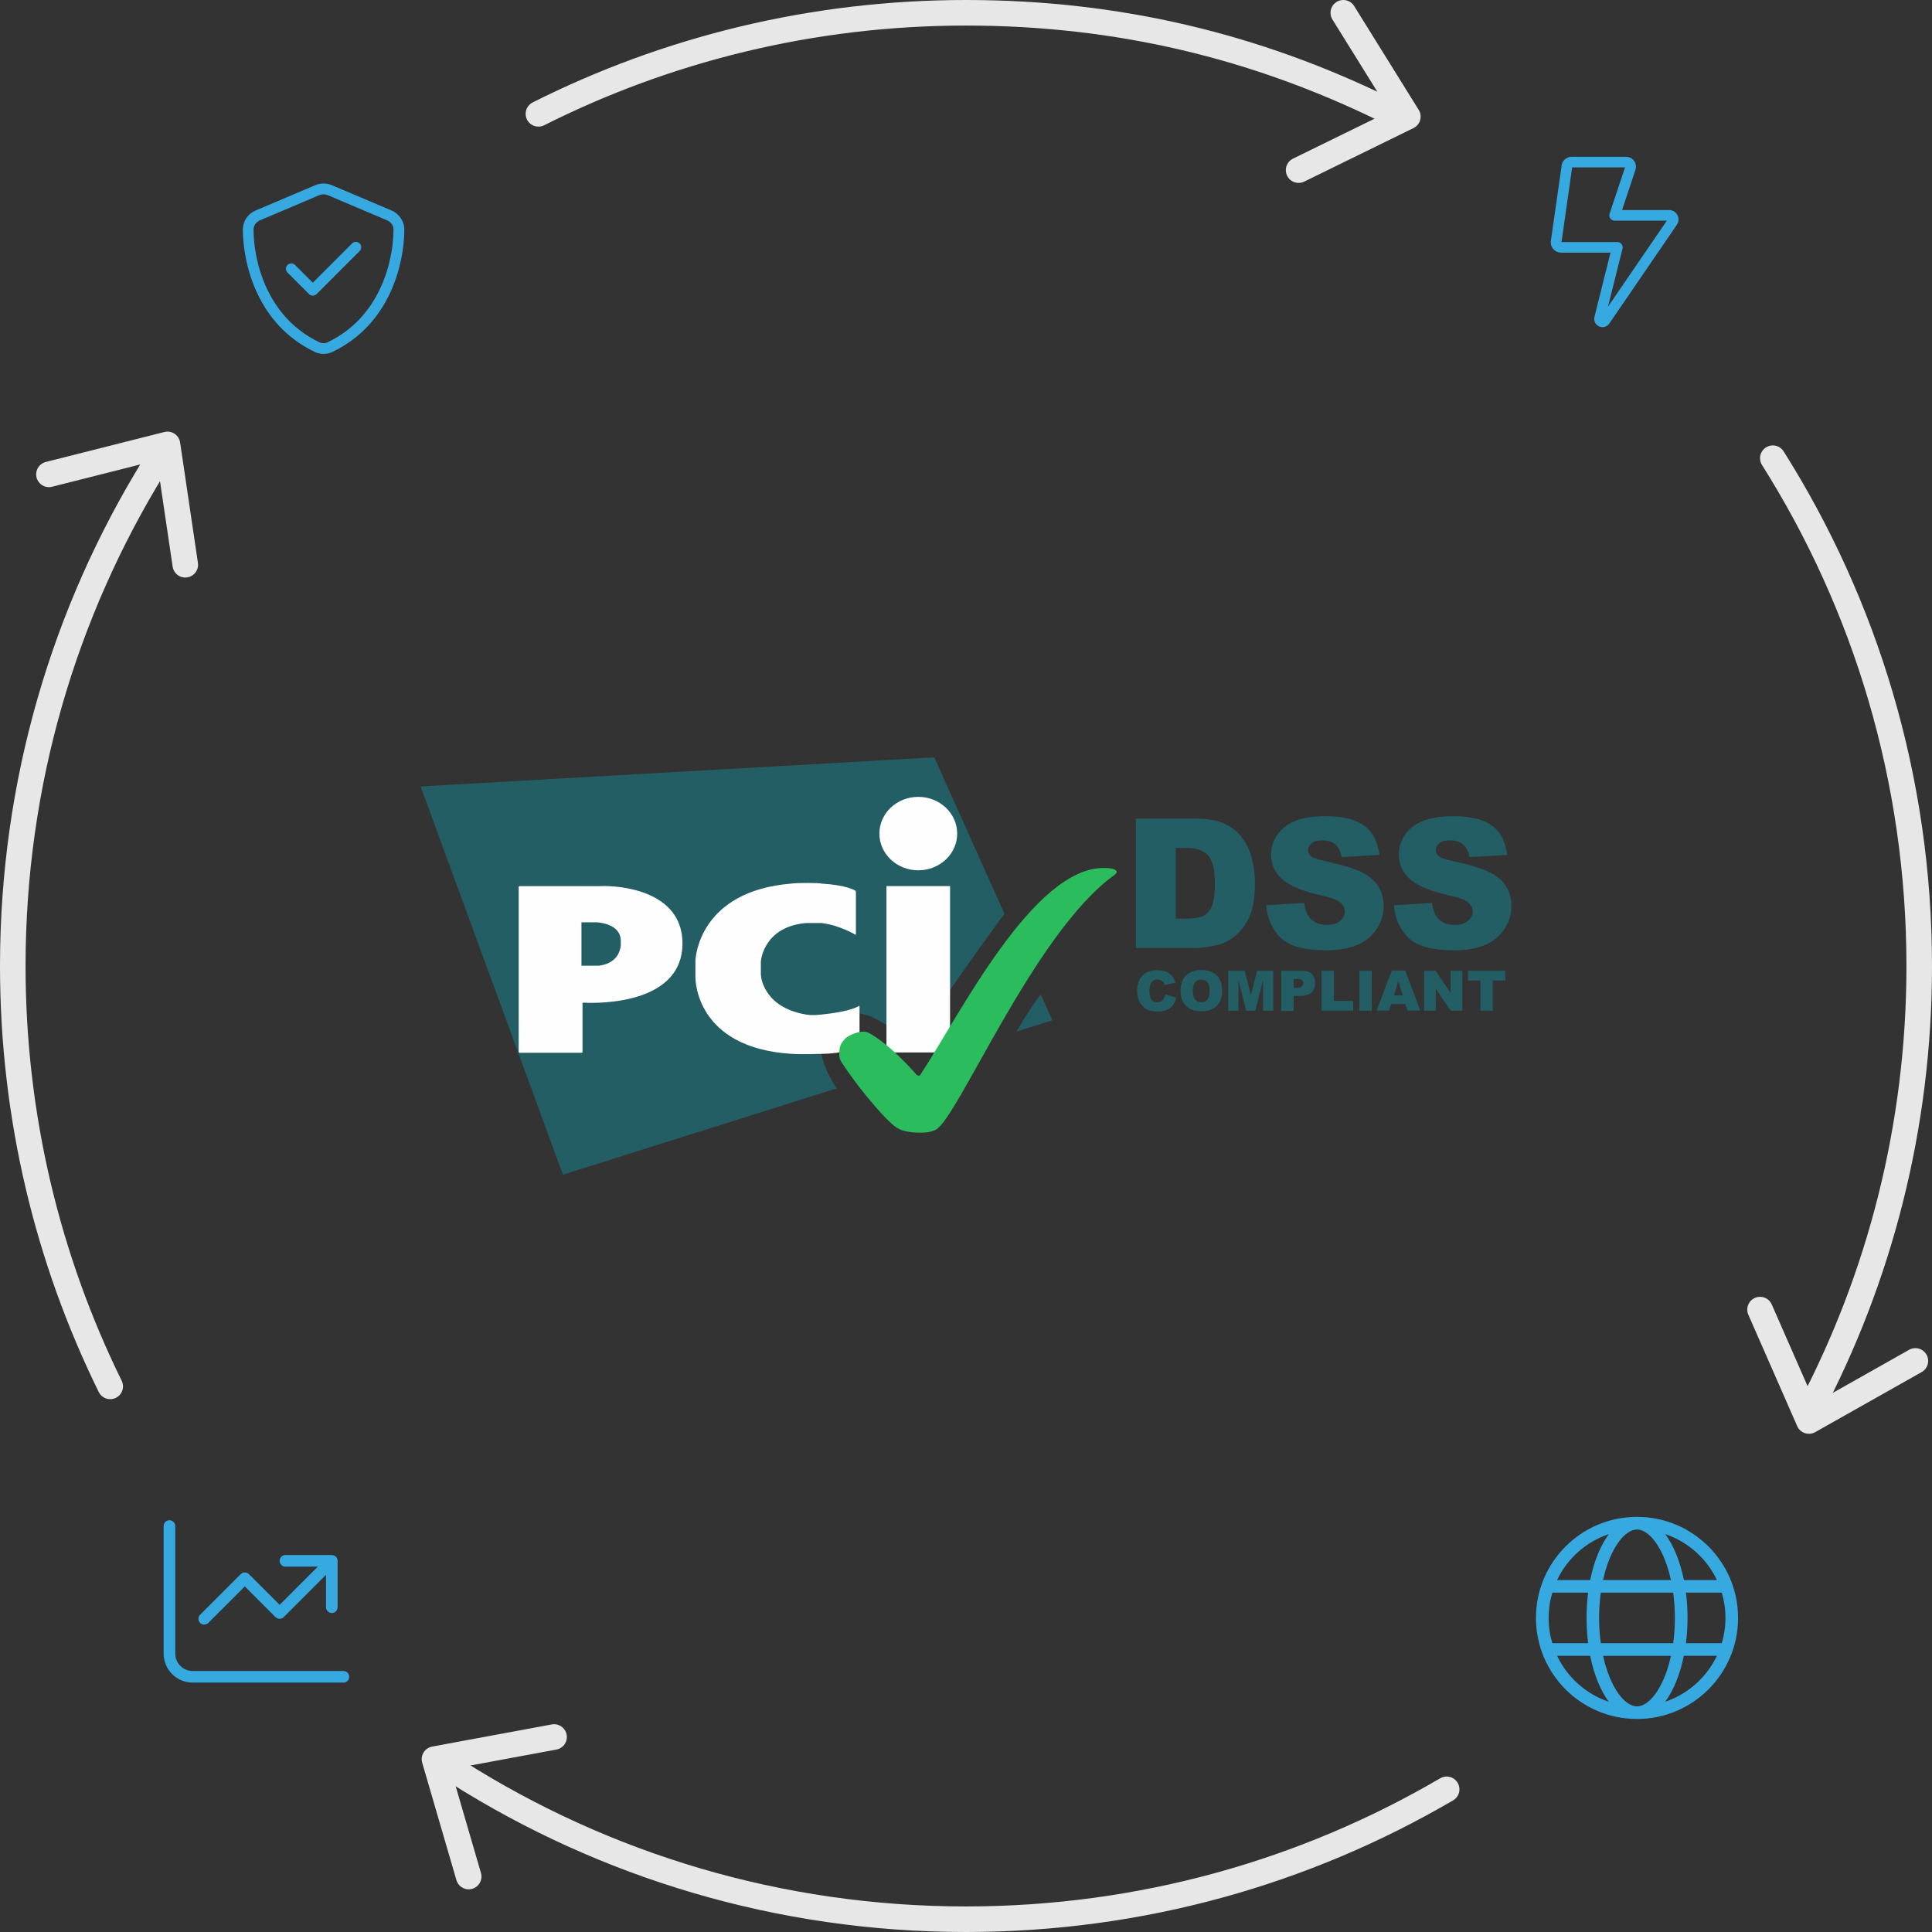 <?xml version="1.0" encoding="UTF-8"?>
<svg id="Ebene_2" data-name="Ebene 2" xmlns="http://www.w3.org/2000/svg" width="453.48" height="453.48" viewBox="0 0 453.48 453.48">
  <rect x="0" y="0" width="453.48" height="453.48" fill="#333333" stroke="none"/>
  <defs>
    <style>
      .cls-1 {
        fill: #36a9e1;
      }

      .cls-2 {
        fill: #225e63;
      }

      .cls-3 {
        fill: #2bbc5d;
      }

      .cls-4 {
        fill: #fefefe;
      }

      .cls-5 {
        stroke-linejoin: round;
      }

      .cls-5, .cls-6 {
        fill: none;
        stroke: #e7e7e8;
        stroke-linecap: round;
        stroke-width: 6px;
      }

      .cls-6 {
        stroke-miterlimit: 10;
      }
    </style>
  </defs>
  <g id="Ebene_1-2" data-name="Ebene 1">
    <g>
      <path class="cls-2" d="M273.52,233.4l2.56.77c-.17.73-.43,1.32-.81,1.79-.38.47-.81.85-1.36,1.07-.55.26-1.24.38-2.09.38-1.02,0-1.83-.13-2.52-.43-.64-.3-1.19-.81-1.66-1.58-.47-.73-.73-1.71-.73-2.86,0-1.54.43-2.73,1.24-3.58s2-1.24,3.5-1.24c1.19,0,2.09.26,2.77.73.68.47,1.19,1.19,1.49,2.22l-2.56.55c-.09-.3-.17-.51-.3-.64-.17-.21-.34-.38-.6-.51-.26-.13-.51-.17-.77-.17-.64,0-1.15.26-1.49.81-.26.38-.38,1.02-.38,1.83,0,1.02.17,1.75.47,2.13.3.38.77.6,1.32.6s.98-.17,1.24-.47c.34-.38.55-.81.68-1.41Z"/>
      <path class="cls-2" d="M277.1,232.54c0-1.54.43-2.73,1.28-3.58.85-.85,2.05-1.28,3.58-1.28s2.77.43,3.63,1.24c.85.85,1.28,2,1.28,3.54,0,1.11-.17,2.01-.55,2.69-.38.68-.9,1.24-1.62,1.62-.68.38-1.58.6-2.6.6s-1.92-.17-2.65-.51c-.68-.34-1.24-.85-1.71-1.62-.47-.77-.64-1.58-.64-2.69ZM280,232.54c0,.94.17,1.62.51,2.05.34.43.81.64,1.45.64s1.11-.21,1.45-.6c.34-.43.51-1.15.51-2.18,0-.9-.17-1.54-.55-1.92-.34-.43-.85-.6-1.45-.6s-1.07.21-1.41.64c-.34.34-.51,1.02-.51,1.96Z"/>
      <path class="cls-2" d="M288.36,227.85h3.8l1.45,5.72,1.45-5.72h3.8v9.39h-2.39v-7.17l-1.83,7.17h-2.13l-1.83-7.17v7.17h-2.39v-9.39h.09Z"/>
      <path class="cls-2" d="M300.73,227.85h4.82c1.07,0,1.83.26,2.35.77.51.51.77,1.19.77,2.13s-.3,1.71-.85,2.22c-.55.55-1.45.81-2.6.81h-1.58v3.5h-2.9v-9.43ZM303.64,231.86h.73c.55,0,.94-.09,1.19-.3.21-.21.34-.43.34-.73s-.09-.55-.3-.77c-.21-.21-.55-.3-1.11-.3h-.81v2.09h-.04Z"/>
      <path class="cls-2" d="M310.2,227.85h2.9v7.08h4.52v2.3h-7.42v-9.39Z"/>
      <path class="cls-2" d="M319.08,227.85h2.9v9.39h-2.9v-9.39Z"/>
      <path class="cls-2" d="M329.83,235.66h-3.29l-.47,1.54h-2.94l3.54-9.39h3.16l3.54,9.39h-3.03l-.51-1.54ZM329.24,233.65l-1.02-3.37-1.02,3.37h2.05Z"/>
      <path class="cls-2" d="M334.27,227.85h2.69l3.54,5.2v-5.2h2.73v9.39h-2.73l-3.5-5.16v5.16h-2.73v-9.39Z"/>
      <path class="cls-2" d="M344.51,227.85h8.83v2.3h-2.94v7.08h-2.9v-7.08h-2.94v-2.3h-.04Z"/>
      <path class="cls-2" d="M238.62,242.14l8.4-2.65-2.73-6.06c-2,2.52-4.01,5.76-5.67,8.7ZM235.76,214.45l-16.47-36.69-120.57,6.83,33.41,91.13,64.29-20.26c-4.1-5.89-5.59-12.88-.85-16.3,5.29-3.84,13.27.6,18.35,6.87,4.91-8.19,18.69-27.26,21.84-31.57Z"/>
      <path class="cls-4" d="M215.54,204.28c5.03,0,9.13-3.84,9.13-8.62s-4.1-8.62-9.13-8.62-9.13,3.84-9.13,8.62,4.1,8.62,9.13,8.62ZM208.07,207.99h14.93v39.04h-14.93v-39.04Z"/>
      <path class="cls-4" d="M200.69,219.38c.13.04.21,0,.21-.13v-9.9c0-.13-.09-.26-.21-.34,0,0-1.96-1.28-7.94-1.62-.3-.17-5.55-.21-6.95,0-21.76,1.75-22.57,17.49-22.57,18.17v3.84c0,.47,0,16.55,22.57,17.96,2.22.17,6.53,0,6.95,0,5.2,0,8.79-1.58,8.79-1.58.13-.04.21-.17.21-.3v-9.26c0-.13-.09-.17-.17-.09,0,0-1.62,1.28-8.7,2-2,.21-2.99.13-3.71,0-10.07-1.71-10.54-9.04-10.54-9.04,0-.13-.04-.34-.04-.43v-2.82c0-.13,0-.34.04-.43,0,0,.68-7.89,10.54-8.75h3.71c4.31.55,7.81,2.69,7.81,2.69Z"/>
      <path class="cls-4" d="M121.76,246.9c0,.13.09.21.21.21h14.55c.13,0,.21-.09.21-.21v-11.35c0-.13.09-.21.21-.21,0,0,23.25,1.66,23.25-13.91,0-12.33-14.59-13.65-19.37-13.44h-18.86c-.13,0-.21.09-.21.21v38.7ZM136.48,226.68v-10.2h3.58s5.16.21,5.59,3.75c.09.26.09,2,0,2.09-.68,4.14-5.16,4.35-5.16,4.35h-4.01Z"/>
      <path class="cls-3" d="M215.96,265.86c1.19,0,2.13,0,3.67-.68,5.29-2.77,23.17-46.42,42.02-59.86.13-.09.26-.21.34-.34.13-.17.13-.34.13-.34,0,0,0-.9-2.77-.9-16.77-.47-34.22,34.73-43.39,48.64-.13.17-.73,0-.73,0,0,0-6.14-7.25-11.48-10.03-.13-.04-.73-.26-1.37-.21-.43,0-2.9.51-4.05,1.71-1.37,1.45-1.32,2.26-1.32,4.01,0,.13.09.73.26,1.02,1.32,2.3,7.25,10.5,12.16,15.02.73.55,1.88,1.96,6.53,1.96Z"/>
      <path class="cls-2" d="M266.61,192.14h13.95c2.77,0,4.99.38,6.66,1.11,1.71.77,3.11,1.83,4.18,3.2,1.11,1.41,1.92,3.03,2.39,4.86.51,1.83.77,3.8.77,5.89,0,3.24-.38,5.76-1.11,7.55-.73,1.79-1.75,3.28-3.07,4.52-1.32,1.19-2.73,2.01-4.22,2.43-2.05.55-3.93.81-5.59.81h-13.95v-30.38ZM275.99,199.01v16.6h2.3c1.96,0,3.37-.21,4.18-.64.81-.43,1.49-1.19,1.96-2.26.47-1.07.73-2.86.73-5.29,0-3.24-.51-5.42-1.58-6.61-1.07-1.19-2.77-1.79-5.25-1.79h-2.35Z"/>
      <path class="cls-2" d="M297.15,212.49l8.96-.55c.21,1.45.6,2.56,1.19,3.33.98,1.24,2.35,1.83,4.14,1.83,1.32,0,2.39-.3,3.11-.94.73-.64,1.11-1.37,1.11-2.18,0-.77-.34-1.49-1.02-2.13-.68-.64-2.3-1.19-4.82-1.75-4.14-.94-7.04-2.18-8.83-3.71-1.79-1.54-2.65-3.5-2.65-5.89,0-1.58.47-3.03,1.37-4.44.9-1.41,2.26-2.47,4.1-3.29,1.83-.81,4.31-1.19,7.47-1.19,3.88,0,6.87.73,8.87,2.18,2.05,1.45,3.24,3.75,3.63,6.91l-8.87.51c-.26-1.37-.73-2.35-1.49-2.99-.77-.64-1.79-.94-3.11-.94-1.11,0-1.92.21-2.47.68-.55.47-.81,1.02-.81,1.71,0,.47.21.94.68,1.32.43.38,1.49.77,3.16,1.11,4.1.9,7.04,1.79,8.83,2.69,1.79.9,3.07,2.05,3.88,3.37.81,1.32,1.19,2.86,1.19,4.52,0,1.96-.55,3.75-1.62,5.38-1.07,1.66-2.6,2.9-4.52,3.75-1.92.85-4.39,1.28-7.34,1.28-5.16,0-8.75-.98-10.75-2.99-1.96-2.01-3.07-4.52-3.37-7.59Z"/>
      <path class="cls-2" d="M327.15,212.49l8.96-.55c.21,1.45.6,2.56,1.19,3.33.98,1.24,2.35,1.83,4.14,1.83,1.32,0,2.39-.3,3.11-.94.73-.64,1.11-1.37,1.11-2.18,0-.77-.34-1.49-1.02-2.13-.68-.64-2.3-1.19-4.82-1.75-4.14-.94-7.04-2.18-8.83-3.71-1.75-1.54-2.65-3.5-2.65-5.89,0-1.58.47-3.03,1.37-4.44.9-1.41,2.26-2.47,4.1-3.29,1.83-.81,4.31-1.19,7.47-1.19,3.88,0,6.87.73,8.87,2.18,2.05,1.45,3.24,3.75,3.63,6.91l-8.87.51c-.26-1.37-.73-2.35-1.49-2.99-.77-.64-1.79-.94-3.11-.94-1.11,0-1.92.21-2.47.68-.55.47-.81,1.02-.81,1.71,0,.47.21.94.68,1.32.43.38,1.49.77,3.16,1.11,4.1.9,7.04,1.79,8.83,2.69,1.79.9,3.07,2.05,3.88,3.37.81,1.32,1.19,2.86,1.19,4.52,0,1.96-.55,3.75-1.62,5.38-1.07,1.66-2.6,2.9-4.52,3.75-1.92.85-4.39,1.28-7.34,1.28-5.16,0-8.75-.98-10.75-2.99-2.01-2.01-3.11-4.52-3.37-7.59Z"/>
    </g>
  </g>
  <g id="Ebene_2-2" data-name="Ebene 2">
    <path class="cls-6" d="M126.38,26.72C156.57,11.54,190.66,3,226.74,3s68.2,8.06,97.73,22.42"/>
    <path class="cls-6" d="M107.39,416.02c34.54,21.83,75.47,34.46,119.35,34.46,41.14,0,79.7-11.11,112.82-30.49"/>
    <path class="cls-6" d="M25.87,325.41c-14.64-29.76-22.87-63.26-22.87-98.67,0-43.01,12.14-83.19,33.17-117.29"/>
    <path class="cls-6" d="M416.12,107.55c21.77,34.51,34.36,75.38,34.36,119.19,0,37.73-9.34,73.28-25.83,104.46"/>
    <path class="cls-1" d="M384.24,400.52c1.55,0,3.74-1.33,5.74-5.31.92-1.83,1.69-4.05,2.23-6.55h-15.94c.55,2.5,1.32,4.72,2.23,6.55,1.99,3.97,4.19,5.31,5.74,5.31ZM375.74,385.69h16.99c.26-1.87.4-3.86.4-5.93s-.14-4.06-.4-5.93h-16.99c-.26,1.87-.4,3.86-.4,5.93s.14,4.06.4,5.93h0ZM376.27,370.87h15.94c-.55-2.5-1.32-4.72-2.23-6.55-1.99-3.97-4.19-5.31-5.74-5.31s-3.74,1.33-5.74,5.31c-.92,1.83-1.69,4.05-2.23,6.55ZM395.73,373.83c.24,1.9.37,3.88.37,5.93s-.13,4.03-.37,5.93h8.41c.56-1.88.86-3.87.86-5.93s-.3-4.05-.86-5.93h-8.41ZM403,370.87c-2.4-5.05-6.77-8.98-12.13-10.78,1.95,2.62,3.48,6.37,4.37,10.78h7.76,0ZM373.25,370.87c.89-4.41,2.43-8.15,4.37-10.78-5.36,1.8-9.75,5.73-12.14,10.78h7.76ZM364.36,373.83c-.56,1.88-.86,3.87-.86,5.93s.3,4.05.86,5.93h8.41c-.24-1.9-.37-3.88-.37-5.93s.13-4.03.37-5.93h-8.41ZM390.86,399.43c5.36-1.81,9.73-5.73,12.13-10.78h-7.76c-.89,4.41-2.43,8.15-4.37,10.78h0ZM377.61,399.43c-1.95-2.62-3.47-6.37-4.37-10.78h-7.76c2.4,5.05,6.77,8.98,12.13,10.78ZM384.24,403.48c-13.1,0-23.72-10.62-23.72-23.72s10.62-23.72,23.72-23.72,23.72,10.62,23.72,23.72-10.62,23.72-23.72,23.72Z"/>
    <path class="cls-1" d="M41.13,358.19c0-.75-.61-1.36-1.36-1.36s-1.36.61-1.36,1.36v29.94c0,3.76,3.05,6.81,6.81,6.81h35.39c.75,0,1.36-.61,1.36-1.36s-.61-1.36-1.36-1.36h-35.39c-2.25,0-4.08-1.83-4.08-4.08v-29.94ZM65.63,366.36c0,.75.61,1.36,1.36,1.36h7.61l-8.97,8.97-7.21-7.21c-.53-.53-1.4-.53-1.92,0l-9.53,9.53c-.53.53-.53,1.4,0,1.92.53.53,1.4.53,1.92,0l8.57-8.57,7.21,7.21c.53.53,1.4.53,1.92,0l9.93-9.93v7.61c0,.75.61,1.36,1.36,1.36s1.36-.61,1.36-1.36v-10.89c0-.75-.61-1.36-1.36-1.36h-10.89c-.75,0-1.36.61-1.36,1.36Z"/>
    <path class="cls-1" d="M74.96,45.81c.63-.27,1.34-.27,1.97,0l13.95,5.92c.89.38,1.49,1.22,1.48,2.18-.04,7.42-3.11,20.52-15.44,26.42-.62.3-1.36.3-1.98,0-12.33-5.91-15.39-19-15.43-26.42,0-.96.59-1.8,1.48-2.18l13.95-5.92h0ZM77.92,43.48c-1.26-.54-2.69-.54-3.95,0l-13.95,5.92c-1.74.73-3.03,2.45-3.02,4.52.04,7.83,3.26,22.17,16.87,28.68,1.32.63,2.85.63,4.17,0,13.61-6.52,16.83-20.85,16.87-28.68,0-2.07-1.29-3.78-3.02-4.52l-13.95-5.92ZM84.42,58.92c.49-.49.49-1.3,0-1.78-.49-.49-1.3-.49-1.78,0l-9.22,9.22-4.16-4.16c-.49-.49-1.3-.49-1.78,0-.49.49-.49,1.3,0,1.78l5.05,5.05c.49.49,1.3.49,1.78,0l10.11-10.11h0Z"/>
    <path class="cls-1" d="M366.5,39.21c0-1.34,1.09-2.41,2.41-2.41h12.76c1.29,0,2.33,1.04,2.33,2.33,0,.25-.04.5-.12.73l-3.15,9.44h11.06c1.22,0,2.2.98,2.2,2.2,0,.45-.13.88-.38,1.24l-15.88,23.21c-.36.53-.96.84-1.6.84-1.27,0-2.19-1.19-1.88-2.41l3.77-15.08h-11.61c-1.33,0-2.41-1.09-2.41-2.41,0-.12,0-.23.02-.34l2.48-17.33ZM369,39.3c0,.09,0,.17-.02.26l-2.46,17.25h13.11c.38,0,.75.18.98.48s.32.7.23,1.07l-3.41,13.62,13.81-20.18h-12.24c-.4,0-.78-.2-1.02-.52s-.3-.74-.17-1.13l3.62-10.86h-12.43Z"/>
    <polyline class="cls-5" points="413.12 307.39 424.59 333.54 449.58 319.44"/>
    <polyline class="cls-5" points="130.05 407.71 101.98 412.91 110.01 440.46"/>
    <polyline class="cls-5" points="43.49 132.56 39.31 104.31 11.49 111.34"/>
    <polyline class="cls-5" points="304.81 39.93 330.45 27.37 315.3 3"/>
  </g>
</svg>